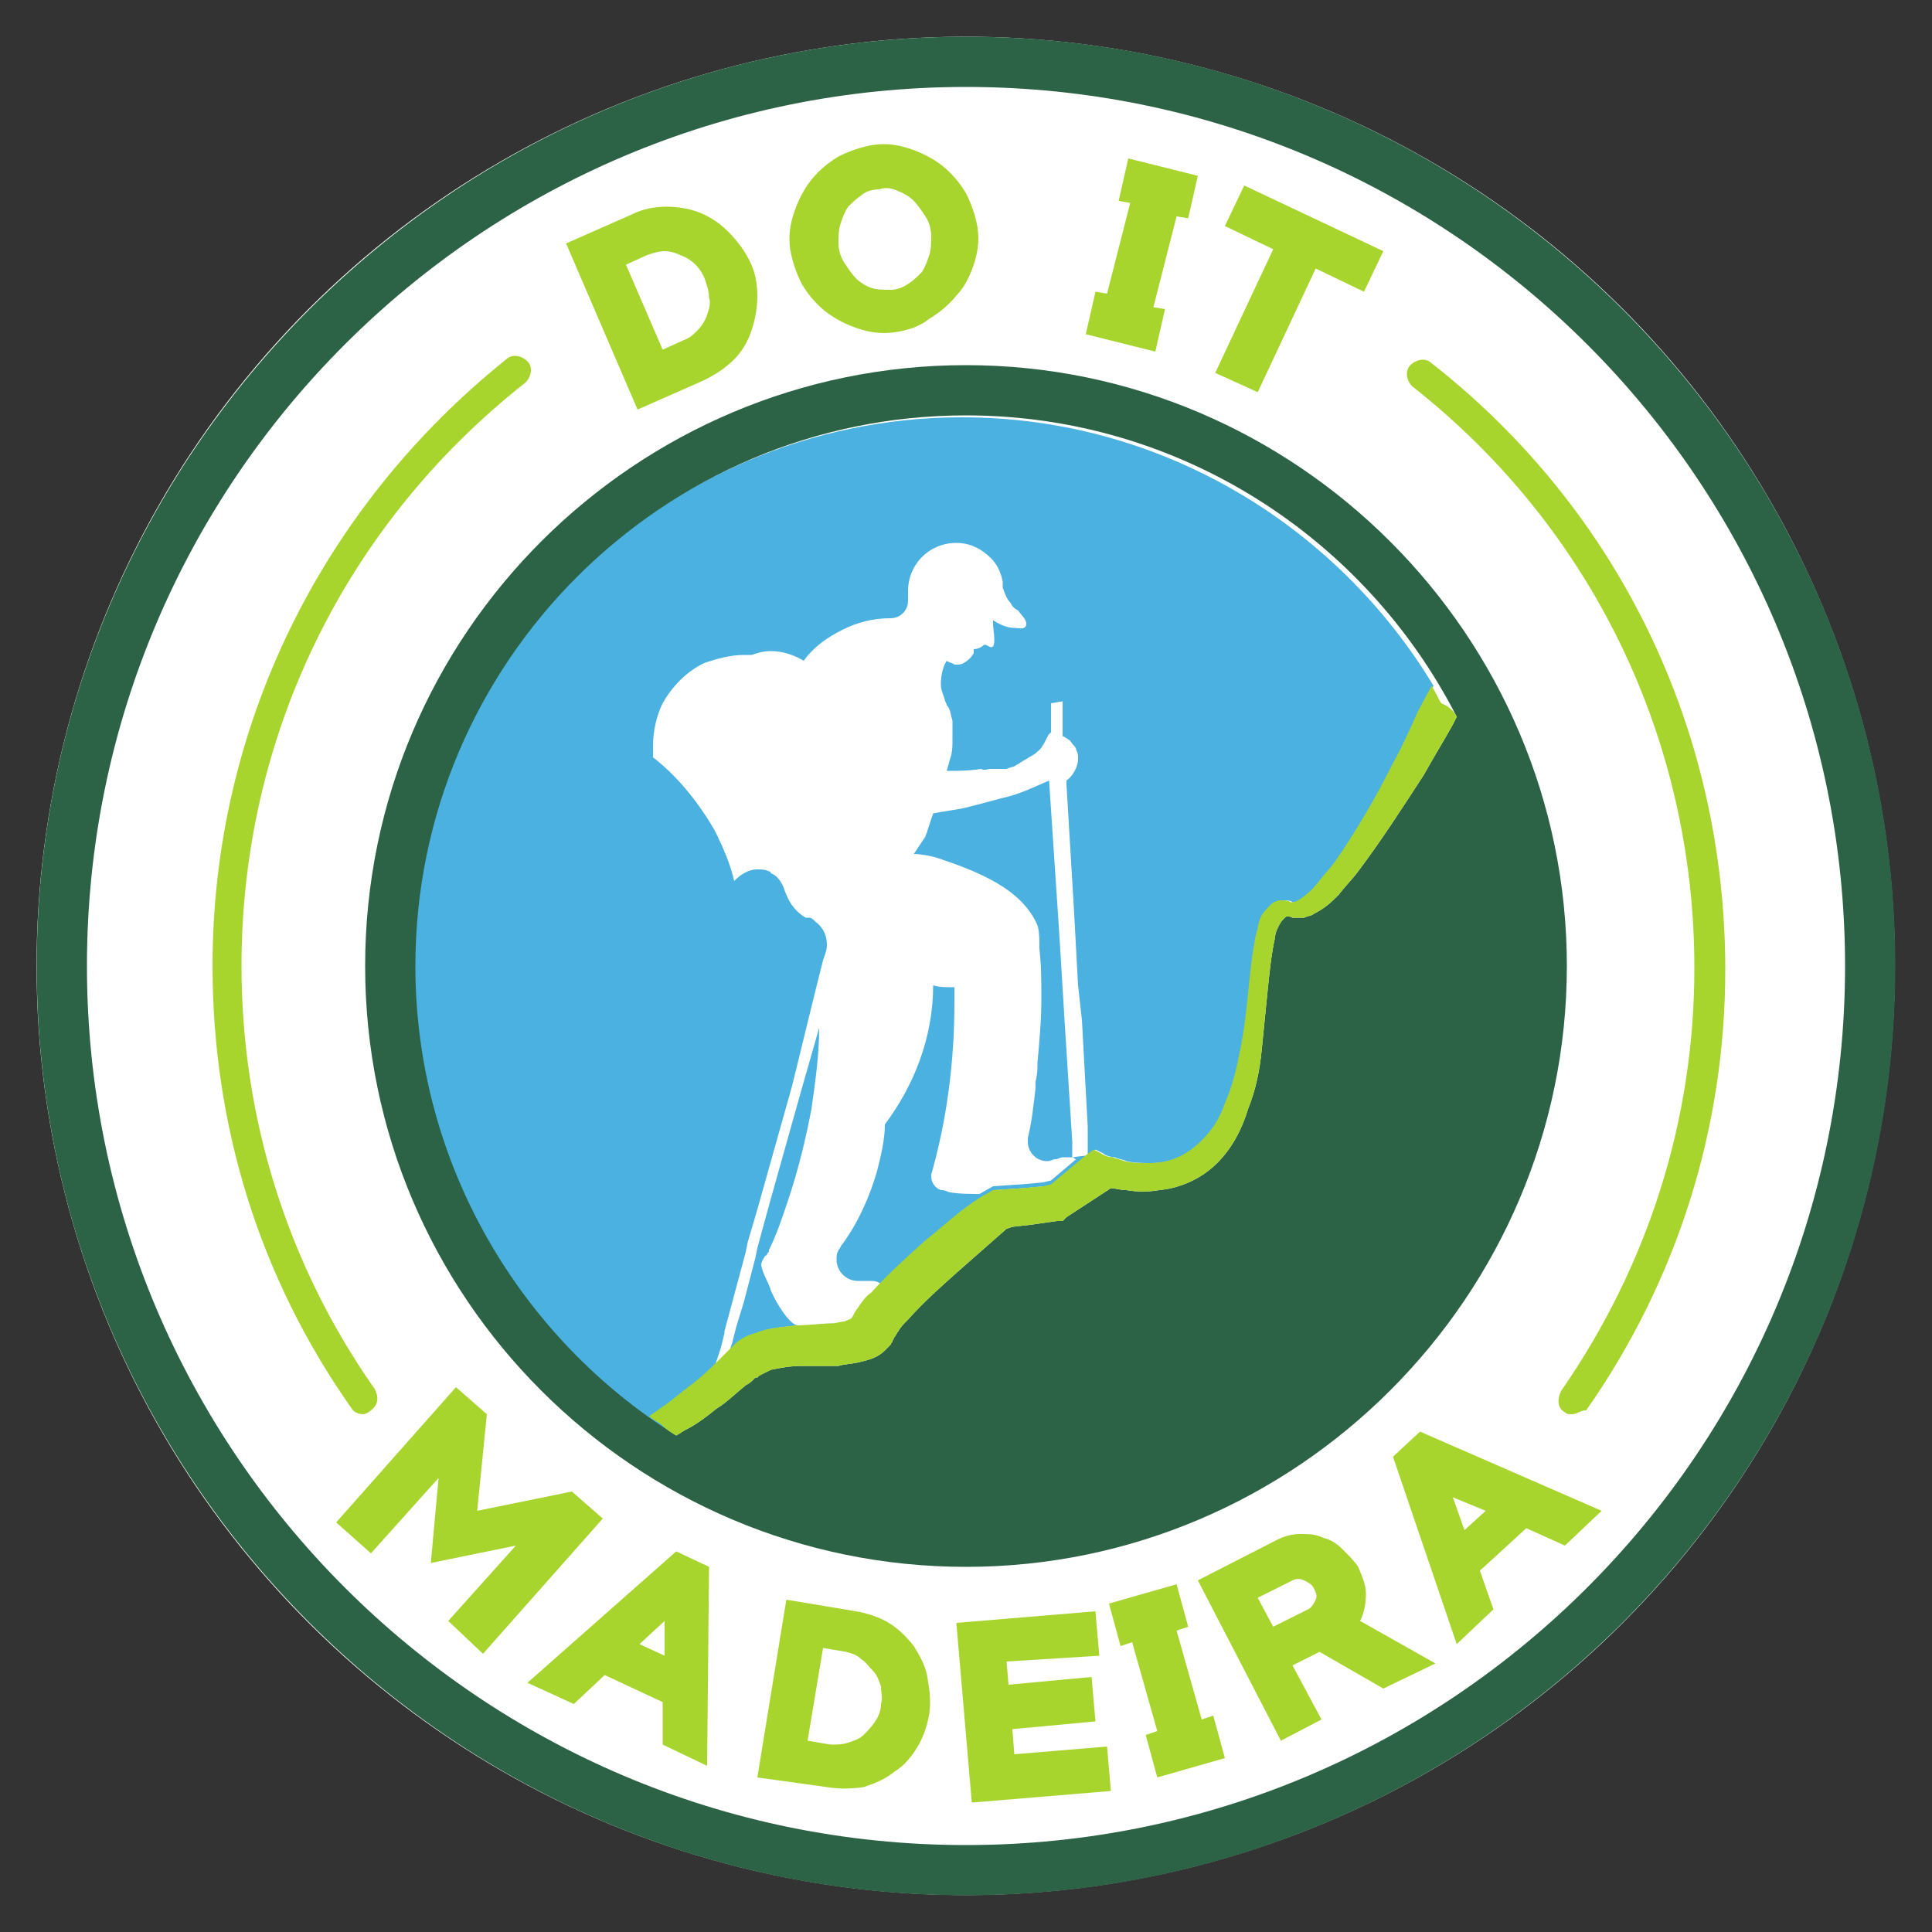 <?xml version="1.0" encoding="utf-8"?>
<!-- Generator: Adobe Illustrator 24.0.1, SVG Export Plug-In . SVG Version: 6.00 Build 0)  -->
<svg version="1.1" id="Layer_1" xmlns="http://www.w3.org/2000/svg" xmlns:xlink="http://www.w3.org/1999/xlink" x="0px" y="0px"
	 viewBox="0 0 100 100" style="enable-background:new 0 0 100 100;" xml:space="preserve">
<rect x="0" y="0" width="100" height="100" fill="#333333" stroke="none"/>
<style type="text/css">
	.st0{fill:#FFFFFF;}
	.st1{fill:#2C6245;}
	.st2{fill:#A8D42E;}
	.st3{fill:#4BB1E0;}
</style>
<g>
	<ellipse transform="matrix(0.16 -0.987 0.987 0.16 -7.363 91.345)" class="st0" cx="50" cy="50" rx="48.1" ry="48.1"/>
	<path class="st1" d="M50,98.1C23.5,98.1,1.9,76.5,1.9,50S23.5,1.9,50,1.9S98.1,23.5,98.1,50S76.5,98.1,50,98.1z M50,4.5
		C24.9,4.5,4.5,24.9,4.5,50c0,25.1,20.4,45.5,45.5,45.5c25.1,0,45.5-20.4,45.5-45.5C95.5,24.9,75.1,4.5,50,4.5z"/>
	<g>
		<g>
			<path class="st2" d="M36.4,19.7l-3.4,1.5l-3.7-8.6l3.4-1.5c0.6-0.3,1.2-0.4,1.8-0.4c0.6,0,1.2,0.1,1.7,0.3c0.5,0.2,1,0.5,1.5,1
				c0.4,0.4,0.8,0.9,1.1,1.5c0.3,0.6,0.4,1.2,0.4,1.8c0,0.6-0.1,1.2-0.3,1.8c-0.2,0.6-0.5,1.1-0.9,1.5C37.5,19.1,37,19.4,36.4,19.7z
				 M33.5,13.2l-1.1,0.5l1.9,4.4l1.1-0.5c0.3-0.1,0.5-0.3,0.7-0.5c0.2-0.2,0.4-0.5,0.5-0.8c0.1-0.3,0.2-0.6,0.1-0.9
				c0-0.3-0.1-0.6-0.2-0.9c-0.1-0.3-0.3-0.6-0.5-0.8c-0.2-0.2-0.5-0.4-0.8-0.5C35,13.1,34.7,13,34.4,13C34.1,13,33.8,13.1,33.5,13.2
				z"/>
			<path class="st2" d="M46.3,17.2c-0.7,0.1-1.3,0-1.9-0.2c-0.6-0.2-1.2-0.5-1.7-0.9c-0.5-0.4-0.9-0.9-1.2-1.4
				c-0.3-0.6-0.5-1.2-0.6-1.8c-0.1-0.7,0-1.3,0.2-1.9c0.2-0.6,0.5-1.2,0.9-1.7c0.4-0.5,0.9-0.9,1.4-1.2c0.6-0.3,1.2-0.5,1.8-0.6
				c0.7-0.1,1.3,0,1.9,0.2c0.6,0.2,1.2,0.5,1.7,0.9c0.5,0.4,0.9,0.9,1.2,1.4c0.3,0.6,0.5,1.2,0.6,1.8c0.1,0.7,0,1.3-0.2,1.9
				c-0.2,0.6-0.5,1.2-0.9,1.6c-0.4,0.5-0.9,0.9-1.4,1.2C47.6,16.9,47,17.1,46.3,17.2z M45.5,9.8c-0.3,0-0.7,0.1-0.9,0.3
				c-0.3,0.2-0.5,0.4-0.7,0.6c-0.2,0.3-0.3,0.6-0.4,0.9c-0.1,0.3-0.1,0.7-0.1,1c0,0.3,0.1,0.7,0.3,1c0.2,0.3,0.4,0.6,0.6,0.8
				c0.2,0.2,0.5,0.4,0.8,0.5c0.3,0.1,0.6,0.1,1,0.1c0.3,0,0.6-0.1,0.9-0.3s0.5-0.4,0.7-0.6c0.2-0.3,0.3-0.6,0.4-0.9
				c0.1-0.3,0.1-0.7,0.1-1c0-0.3-0.1-0.7-0.3-1c-0.2-0.3-0.4-0.6-0.6-0.8c-0.2-0.2-0.5-0.4-0.8-0.5C46.1,9.7,45.8,9.7,45.5,9.8z"/>
			<path class="st2" d="M56.2,17.3l0.5-2.2l0.6,0.1l1.2-4.7l-0.6-0.1l0.5-2.2L62,9.1l-0.5,2.2l-0.6-0.1l-1.2,4.7l0.6,0.1l-0.5,2.2
				L56.2,17.3z"/>
			<path class="st2" d="M68.1,13.9l-3,6.4l-2.2-1l3-6.4l-2.5-1.2l1-2.1l7.2,3.4l-1,2.1L68.1,13.9z"/>
		</g>
	</g>
	<g>
		<g>
			<path class="st2" d="M23.2,83.9l3.5-3.9l-4.4,0.9l0.4-4.4l-3.5,3.9l-1.8-1.6l6.2-7l1.6,1.4l-0.5,5l4.9-1l1.6,1.4l-6.2,7
				L23.2,83.9z"/>
			<path class="st2" d="M34.3,90.3l0-2.2l-3-1.4l-1.6,1.5l-2.4-1.1l7.7-6.8l1.7,0.8l-0.1,10.3L34.3,90.3z M34.4,83.9l-1.3,1.2
				l1.3,0.6L34.4,83.9z"/>
			<path class="st2" d="M42.8,92.5L39.2,92l1.5-9.2l3.6,0.6c0.6,0.1,1.2,0.3,1.7,0.6c0.5,0.3,0.9,0.7,1.3,1.2c0.3,0.5,0.6,1,0.7,1.6
				c0.1,0.6,0.2,1.2,0.1,1.9c-0.1,0.6-0.3,1.2-0.6,1.7c-0.3,0.5-0.7,1-1.2,1.3c-0.5,0.4-1,0.6-1.6,0.8C44,92.6,43.4,92.6,42.8,92.5z
				 M43.8,85.5l-1.2-0.2l-0.8,4.8l1.2,0.2c0.3,0,0.6,0,0.9-0.1c0.3-0.1,0.6-0.2,0.8-0.4s0.4-0.4,0.6-0.7c0.2-0.3,0.3-0.6,0.3-0.9
				c0.1-0.3,0-0.6,0-0.9c-0.1-0.3-0.2-0.6-0.4-0.8c-0.2-0.2-0.4-0.5-0.6-0.6C44.4,85.7,44.2,85.6,43.8,85.5z"/>
			<path class="st2" d="M50.3,93.3l-0.8-9.3l7.2-0.6l0.2,2.3L52.1,86l0.1,1.2l4.3-0.4l0.2,2.3l-4.3,0.4l0.1,1.3l4.8-0.4l0.2,2.3
				L50.3,93.3z"/>
			<path class="st2" d="M59.9,92l-0.6-2.2l0.6-0.2L58.6,85L58,85.2L57.4,83l3.5-1l0.6,2.2l-0.6,0.2l1.3,4.6l0.6-0.2l0.6,2.2L59.9,92
				z"/>
			<path class="st2" d="M71.6,87.4l-3.3-1.9l-1.4,0.7l1.5,2.8l-2.1,1.1L62,81.8l4.1-2.1c0.4-0.2,0.8-0.3,1.2-0.3
				c0.4,0,0.8,0,1.2,0.2c0.4,0.1,0.7,0.3,1,0.6c0.3,0.3,0.6,0.6,0.8,0.9c0.2,0.5,0.4,0.9,0.4,1.4c0,0.5-0.1,1-0.3,1.4l3.9,2.2
				L71.6,87.4z M66.9,81.8l-1.8,0.9l0.8,1.5l1.8-0.9c0.2-0.1,0.3-0.3,0.4-0.5c0.1-0.2,0-0.4-0.1-0.6c-0.1-0.2-0.3-0.3-0.5-0.4
				C67.3,81.7,67.1,81.7,66.9,81.8z"/>
			<path class="st2" d="M81,80l-2-0.9l-2.4,2.2l0.7,2l-1.9,1.8l-3.3-9.7l1.4-1.3l9.4,4.1L81,80z M75.2,77.5l0.6,1.7l1.1-1L75.2,77.5
				z"/>
		</g>
	</g>
	<path class="st2" d="M81.4,73.2c-0.2,0-0.3,0-0.4-0.1c-0.4-0.2-0.4-0.7-0.2-1.1c4.5-6.5,6.9-14,6.9-21.9c0-11.8-5.3-22.8-14.6-30.1
		c-0.3-0.3-0.4-0.8-0.1-1.1c0.3-0.3,0.8-0.4,1.1-0.1c9.7,7.6,15.2,19,15.2,31.4c0,8.2-2.5,16.1-7.2,22.8
		C81.8,73,81.6,73.2,81.4,73.2z"/>
	<path class="st2" d="M18.8,73.2c-0.2,0-0.5-0.1-0.6-0.3C13.4,66.1,11,58.2,11,50c0-12.3,5.6-23.7,15.2-31.4
		c0.3-0.3,0.8-0.2,1.1,0.1c0.3,0.3,0.2,0.8-0.1,1.1C17.8,27.2,12.5,38.2,12.5,50c0,7.9,2.4,15.5,6.9,21.9c0.2,0.4,0.2,0.8-0.2,1.1
		C19.1,73.1,18.9,73.2,18.8,73.2z"/>
	<g>
		<path class="st3" d="M34.4,73.8c-0.2-0.2-0.5-0.3-0.7-0.5c0.3-0.2,0.7-0.5,1-0.7c0.5-0.4,1-0.8,1.4-1.1c0.5-0.4,0.9-0.8,1.3-1.2
			c0.1-0.1,0.2-0.2,0.3-0.3l0.1-0.1l0.1-0.1c0.1-0.1,0.2-0.2,0.2-0.2c0.3-0.3,0.7-0.5,1.1-0.6c0.7-0.3,1.4-0.3,2.1-0.4
			c0.7,0,1.3-0.1,1.8-0.1c0.3,0,0.5-0.1,0.7-0.1c0.2-0.1,0.3-0.1,0.4-0.2c0,0,0,0,0,0c0,0,0,0,0,0l0,0c0,0,0,0,0,0
			c0.1-0.2,0.2-0.4,0.3-0.5c0.2-0.3,0.4-0.6,0.7-0.8c0.9-1,1.8-1.8,2.8-2.7c1-0.8,1.5-1.3,2.5-2l0.3-0.2l0.7-0.4l1.5-0.1l1.1-0.1
			l0.4-0.1l1.8-1.5l0.4-0.3l0.4,0.2c0.1,0.1,0.4,0.2,0.6,0.2c0.2,0.1,0.4,0.1,0.6,0.2c0.4,0.1,0.9,0.1,1.3,0.1
			c0.9,0,1.7-0.3,2.4-0.9c0.7-0.6,1.2-1.3,1.5-2.2c0.4-0.9,0.6-1.8,0.8-2.8c0.2-1,0.3-1.9,0.4-2.9c0.1-1,0.2-2,0.4-3
			c0.1-0.3,0.1-0.5,0.2-0.8c0.1-0.3,0.3-0.5,0.6-0.8c0.1-0.1,0.3-0.2,0.5-0.2c0.2,0,0.4,0,0.5,0.1c0.1,0,0.2,0,0.4-0.1
			c0.3-0.2,0.7-0.5,1-0.9c0.3-0.4,0.6-0.7,0.9-1.1c1.1-1.6,2.1-3.3,3-5.1c0.5-0.9,0.9-1.8,1.3-2.7l0.7-1.3
			c-5-8.3-14.1-13.9-24.4-13.9c-15.7,0-28.5,12.8-28.5,28.5c0,10.3,5.5,19.3,13.6,24.3l0,0C34.9,74.1,34.7,74,34.4,73.8z"/>
		<polygon class="st3" points="75.2,37.5 75.4,37.2 75.4,37.2 		"/>
	</g>
	<path class="st0" d="M56.3,59.8c0,0,0-1.5,0-1.5v0l-0.3-5.5L55.8,51l-0.2-3.7l-0.4-6.7l0-0.2v0c0.3-0.2,0.6-0.7,0.6-1.1
		c0-0.2,0-0.3-0.1-0.5c0-0.1-0.1-0.2-0.2-0.3c0,0,0,0,0,0c-0.1-0.2-0.3-0.3-0.5-0.4L55,36.3l-0.6,0.1c0,0.1,0,0.2,0,0.4
		c0,0.2,0,0.4,0,0.6c0,0.2,0,0.4,0,0.5c0,0-0.1,0.1-0.1,0.1c-0.1,0.1-0.3,0.7-0.6,0.9c-0.2,0.2-0.3,0.2-0.6,0.4
		c-0.2,0.1-0.3,0.2-0.5,0.3c-0.1,0.1-0.3,0.1-0.5,0.2c-0.1,0-0.1,0-0.2,0c-0.1,0-0.2,0-0.3,0c-0.1,0-0.2,0-0.4,0c0,0-0.3,0.1-0.4,0
		c-0.7,0.1-1.1,0.1-1.8,0.1c0.1-0.3,0.1-0.4,0.2-0.7c0.1-0.3,0.1-0.6,0.1-1c0-0.2,0-0.4,0-0.7c0-0.1,0-0.1,0-0.2
		c-0.1-0.3-0.1-0.6-0.3-0.8c0,0,0,0,0,0c0,0,0,0,0,0c0-0.1-0.1-0.2-0.1-0.3v0c-0.1-0.3-0.2-0.5-0.2-0.8c0-0.4,0.1-0.9,0.3-1.2
		c0.1,0.1,0.3,0.1,0.4,0.2c0,0,0.1,0,0.1,0c0.1,0,0.3,0,0.4-0.1c0.2-0.1,0.4-0.3,0.5-0.5c0-0.1,0-0.1,0-0.2c0.2,0,0.4-0.1,0.5-0.2
		c0.1-0.1,0.3,0.1,0.4,0.1c0.3,0,0.1-0.9,0.1-1.2c0-0.1,0-0.1,0-0.2c0,0,0,0,0,0c0,0,0,0,0,0c0.3,0.2,0.7,0.4,1.1,0.4
		c0.2,0,0.5,0.1,0.6-0.1c0.1-0.3-0.2-0.5-0.4-0.8l0,0c-0.2-0.1-0.3-0.2-0.4-0.4h0c-0.2-0.2-0.3-0.5-0.4-0.8c0,0,0,0,0,0
		c0-0.1,0-0.2,0-0.3v0c-0.1-0.5-0.3-0.9-0.6-1.2c-0.5-0.5-1.1-0.8-1.8-0.8c-1.4,0-2.5,1.1-2.5,2.5c0,0.1,0,0.1,0,0.2c0,0,0,0,0,0.1
		c0,0.1,0,0.1,0,0.2c0,0,0,0,0,0c0,0.5-0.4,0.9-0.9,0.9h0c-0.9,0-1.7,0.2-2.5,0.6c-0.8,0.4-1.5,0.9-2,1.6c-0.5-0.3-1.1-0.5-1.7-0.5
		c-0.4,0-0.7,0.1-1,0.2c-0.1,0-0.3,0-0.4,0c-0.7,0-1.4,0.2-2,0.4c-0.9,0.4-1.7,1.2-2.2,2.1c-0.3,0.6-0.5,1.4-0.5,2.2
		c0,0.1,0,0.2,0,0.3v0c0,0,0,0,0,0c0,0.1,0,0.1,0,0.2c0,0,0,0,0,0.1v0c1.3,1,2.4,2.4,3.2,3.8c0.4,0.8,0.8,1.7,1,2.6
		c0.3-0.3,0.7-0.6,1.2-0.6c0.2,0,0.4,0,0.6,0.1c0,0,0.1,0,0.1,0.1c0.3,0.1,0.5,0.4,0.6,0.6l0,0c0.1,0.2,0.1,0.3,0.2,0.5
		c0.2,0.5,0.5,0.9,1,1.2c0,0,0,0,0,0s0,0,0,0c0,0,0,0,0.1,0c0,0,0.1,0,0.1,0c0.1,0,0.2,0.1,0.3,0.2h0c0.4,0.3,0.6,0.7,0.6,1.2v0
		c0,0.3-0.1,0.5-0.2,0.8v0l0,0l-0.4,1.6L41,56.2l-1.8,6.4l-0.5,1.7l-0.1,0.5l-1.1,4.1l0,0.1l-0.2,0.8l-0.3,0.9c0,0,0,0.1,0,0.1
		c0.2-0.2,0.3-0.3,0.5-0.5c0.1-0.1,0.1-0.1,0.2-0.2l0.2-0.6l0.2-0.8l0.4-1.3c0,0,0,0,0,0l0.6-2.3l0.1-0.5l0.6-2.2l1.6-5.7l1-3.5
		c0,1.4-0.2,2.8-0.4,4.2c-0.3,1.6-0.7,3.2-1.2,4.7c-0.3,0.9-0.6,1.8-1,2.6c0,0,0,0,0,0c0,0.1,0,0.1-0.1,0.2c0,0,0,0.1-0.1,0.1
		c-0.1,0.2-0.2,0.3-0.2,0.5c0.1,0.5,0.4,0.9,0.5,1.3c0.3,0.7,1,1.8,1.4,1.8c0,0,0,0,0,0c0,0,0.1,0,0.1,0c0.7,0,1.3-0.1,1.8-0.1
		c0.3,0,0.5-0.1,0.7-0.1c0.2-0.1,0.3-0.1,0.4-0.2c0,0,0,0,0,0c0,0,0,0,0,0l0,0c0,0,0,0,0,0c0.1-0.2,0.2-0.4,0.3-0.5
		c0.2-0.3,0.4-0.6,0.7-0.8c0.1-0.1,0.3-0.3,0.4-0.4c-0.2-0.1-0.3-0.2-0.6-0.2c-0.1,0-0.2,0-0.3,0c0,0,0,0,0,0c0,0,0,0-0.1,0h0
		c-0.1,0-0.2,0-0.3,0c-0.6,0-1.1-0.5-1.1-1.1c0-0.2,0-0.3,0.1-0.5c0,0,0,0,0,0c0.1-0.1,0.1-0.2,0.2-0.3c0,0,0,0,0,0
		c0.8-1.1,1.4-2.4,1.8-3.8c0.2-0.8,0.4-1.6,0.4-2.4c1.5-2,2.5-4.5,2.5-7.2c0.3,0.1,0.7,0.1,1.1,0.1c0,0.3,0,0.5,0,0.8
		c0,3.1-0.4,6.1-1.2,8.9c0,0,0,0,0,0c0,0,0,0,0,0c0,0,0,0,0,0c0,0,0,0.1,0,0.1c0,0.3,0.2,0.6,0.5,0.7c0,0,0,0,0,0
		c0.1,0,0.2,0,0.4,0.1h0c0.5,0.1,1.1,0.1,1.6,0.1l0,0l0.7-0.4l1.5-0.1l1.1-0.1l0.4-0.1l1.3-1.1c-0.1,0-0.1-0.1-0.2-0.1l-0.1,0
		c-0.1,0-0.2,0-0.3,0c-0.1,0-0.2,0-0.4,0.1h0c0,0,0,0-0.1,0c-0.1,0-0.2,0.1-0.4,0.1c-0.6,0-1-0.5-1-1c0-0.1,0-0.1,0-0.2
		c0.2-0.8,0.3-1.7,0.4-2.6l0-0.1c0-0.1,0-0.1,0-0.2c0.1-0.5,0.1-0.6,0.1-1c0,0,0,0,0,0c0.1-1.1,0.2-2.2,0.2-3.3c0-0.9,0-1.7-0.1-2.6
		c0-0.4,0-0.9-0.1-1.2c-0.8-1.9-3.1-2.8-5.2-3.5c-0.3-0.1-0.9-0.2-1.2-0.2c0.2-0.3,0.4-0.6,0.6-0.9c0-0.1,0.1-0.2,0.1-0.3
		c0.1-0.3,0.2-0.6,0.3-0.9c0.5-0.1,1.3-0.2,1.7-0.3c0.8-0.2,1.5-0.4,2.3-0.6c0.7-0.2,1.3-0.5,2-0.8l0.5,7.5l0.1,1.6v0l0.2,3.3
		l0.4,6.3l0,0.2l0,0.4l0,0.2L56.3,59.8C56.3,59.8,56.3,59.8,56.3,59.8z"/>
	<path class="st3" d="M39.7,67.3"/>
	<path class="st1" d="M50,18.9c-17.1,0-31.1,13.9-31.1,31.1S32.9,81.1,50,81.1S81.1,67.1,81.1,50S67.1,18.9,50,18.9z M21.5,50
		c0-15.7,12.8-28.5,28.5-28.5c11.1,0,20.7,6.4,25.4,15.6l-0.2,0.4c-0.5,0.9-1,1.7-1.5,2.6c-1.1,1.7-2.2,3.4-3.4,5
		c-0.3,0.4-0.7,0.8-1,1.2c-0.4,0.4-0.7,0.7-1.3,1c-0.1,0.1-0.3,0.1-0.5,0.2c-0.2,0-0.4,0-0.6,0c-0.2-0.1-0.3-0.1-0.4,0
		c-0.1,0.1-0.2,0.2-0.3,0.4c-0.1,0.2-0.2,0.4-0.2,0.6c-0.2,0.9-0.3,1.9-0.4,2.9c-0.1,1-0.2,2-0.3,3c-0.1,1-0.3,2-0.7,3
		c-0.3,1-0.8,2-1.6,2.8c-0.8,0.8-1.9,1.3-3,1.4c-0.6,0.1-1.1,0.1-1.7,0c-0.3,0-0.6-0.1-0.8-0.1L55.2,63l-0.2,0.2l-0.3,0l-1.4,0.2
		l-0.9,0.1l-0.3,0.1c-0.9,0.8-1.6,1.4-2.5,2.2c-0.9,0.8-1.8,1.6-2.6,2.5c-0.2,0.2-0.4,0.4-0.5,0.6c-0.1,0.1-0.1,0.2-0.2,0.3
		l-0.1,0.2c0,0.1-0.1,0.1-0.1,0.2c-0.1,0.1-0.2,0.2-0.3,0.3c-0.4,0.4-0.9,0.5-1.3,0.6c-0.4,0.1-0.8,0.1-1.1,0.2c-0.7,0-1.3,0-1.9,0
		c-0.6,0-1.1,0.1-1.6,0.2c-0.2,0.1-0.4,0.2-0.6,0.3c0,0-0.1,0.1-0.1,0.1l-0.1,0l-0.1,0.1c-0.1,0.1-0.2,0.2-0.4,0.3
		c-0.5,0.4-1,0.9-1.5,1.2c-0.5,0.4-1,0.8-1.6,1.1c-0.2,0.1-0.3,0.2-0.5,0.3l0,0C27,69.3,21.5,60.3,21.5,50z"/>
	<path class="st2" d="M75.4,37.1l-0.2,0.4c-0.5,0.9-1,1.7-1.5,2.6c-1.1,1.7-2.2,3.4-3.4,5c-0.3,0.4-0.7,0.8-1,1.2
		c-0.4,0.4-0.7,0.7-1.3,1c-0.1,0.1-0.3,0.1-0.5,0.2c-0.2,0-0.4,0-0.6,0c-0.2-0.1-0.3-0.1-0.4,0c-0.1,0.1-0.2,0.2-0.3,0.4
		c-0.1,0.2-0.2,0.4-0.2,0.6c-0.2,0.9-0.3,1.9-0.4,2.9c-0.1,1-0.2,2-0.3,3c-0.1,1-0.3,2-0.7,3c-0.3,1-0.8,2-1.6,2.8
		c-0.8,0.8-1.9,1.3-3,1.4c-0.6,0.1-1.1,0.1-1.7,0c-0.3,0-0.6-0.1-0.8-0.1L55.2,63l-0.2,0.2l-0.3,0l-1.4,0.2l-0.9,0.1l-0.3,0.1
		c-0.9,0.8-1.6,1.4-2.5,2.2c-0.9,0.8-1.8,1.6-2.6,2.5c-0.2,0.2-0.4,0.4-0.5,0.6c-0.1,0.1-0.1,0.2-0.2,0.3l-0.1,0.2
		c0,0.1-0.1,0.1-0.1,0.2c-0.1,0.1-0.2,0.2-0.3,0.3c-0.4,0.4-0.9,0.5-1.3,0.6c-0.4,0.1-0.8,0.1-1.1,0.2c-0.7,0-1.3,0-1.9,0
		c-0.6,0-1.1,0.1-1.6,0.2c-0.2,0.1-0.4,0.2-0.6,0.3c0,0-0.1,0.1-0.1,0.1l-0.1,0l-0.1,0.1c-0.1,0.1-0.2,0.2-0.4,0.3
		c-0.5,0.4-1,0.9-1.5,1.2c-0.5,0.4-1,0.8-1.6,1.1c-0.2,0.1-0.3,0.2-0.5,0.3c-0.2-0.1-0.5-0.3-0.7-0.5c-0.2-0.2-0.5-0.3-0.7-0.5
		c0.3-0.2,0.7-0.5,1-0.7c0.5-0.4,1-0.8,1.4-1.1c0.5-0.4,0.9-0.8,1.3-1.2c0.1-0.1,0.2-0.2,0.3-0.3l0.1-0.1l0.1-0.1
		c0.1-0.1,0.2-0.2,0.2-0.2c0.3-0.3,0.7-0.5,1.1-0.6c0.7-0.3,1.4-0.3,2.1-0.4c0.7,0,1.3-0.1,1.8-0.1c0.3,0,0.5-0.1,0.7-0.1
		c0.2-0.1,0.3-0.1,0.4-0.2c0,0,0,0,0,0c0,0,0,0,0,0l0,0c0,0,0,0,0,0c0.1-0.2,0.2-0.4,0.3-0.5c0.2-0.3,0.4-0.6,0.7-0.8
		c0.9-1,1.8-1.8,2.8-2.7c1-0.8,1.5-1.3,2.5-2l0.3-0.2l0.7-0.4l1.5-0.1l1.1-0.1l0.4-0.1l1.8-1.5l0.4-0.3l0.4,0.2
		c0.1,0.1,0.4,0.2,0.6,0.2c0.2,0.1,0.4,0.1,0.6,0.2c0.4,0.1,0.9,0.1,1.3,0.1c0.9,0,1.7-0.3,2.4-0.9c0.7-0.6,1.2-1.3,1.5-2.2
		c0.4-0.9,0.6-1.8,0.8-2.8c0.2-1,0.3-1.9,0.4-2.9c0.1-1,0.2-2,0.4-3c0.1-0.3,0.1-0.5,0.2-0.8c0.1-0.3,0.3-0.5,0.6-0.8
		c0.1-0.1,0.3-0.2,0.5-0.2c0.2,0,0.4,0,0.5,0.1c0.1,0,0.2,0,0.4-0.1c0.3-0.2,0.7-0.5,1-0.9c0.3-0.4,0.6-0.7,0.9-1.1
		c1.1-1.6,2.1-3.3,3-5.1c0.5-0.9,0.9-1.8,1.3-2.7l0.7-1.3c0.2,0.3,0.3,0.6,0.5,0.9C75.1,36.6,75.3,36.9,75.4,37.1z"/>
</g>
</svg>

